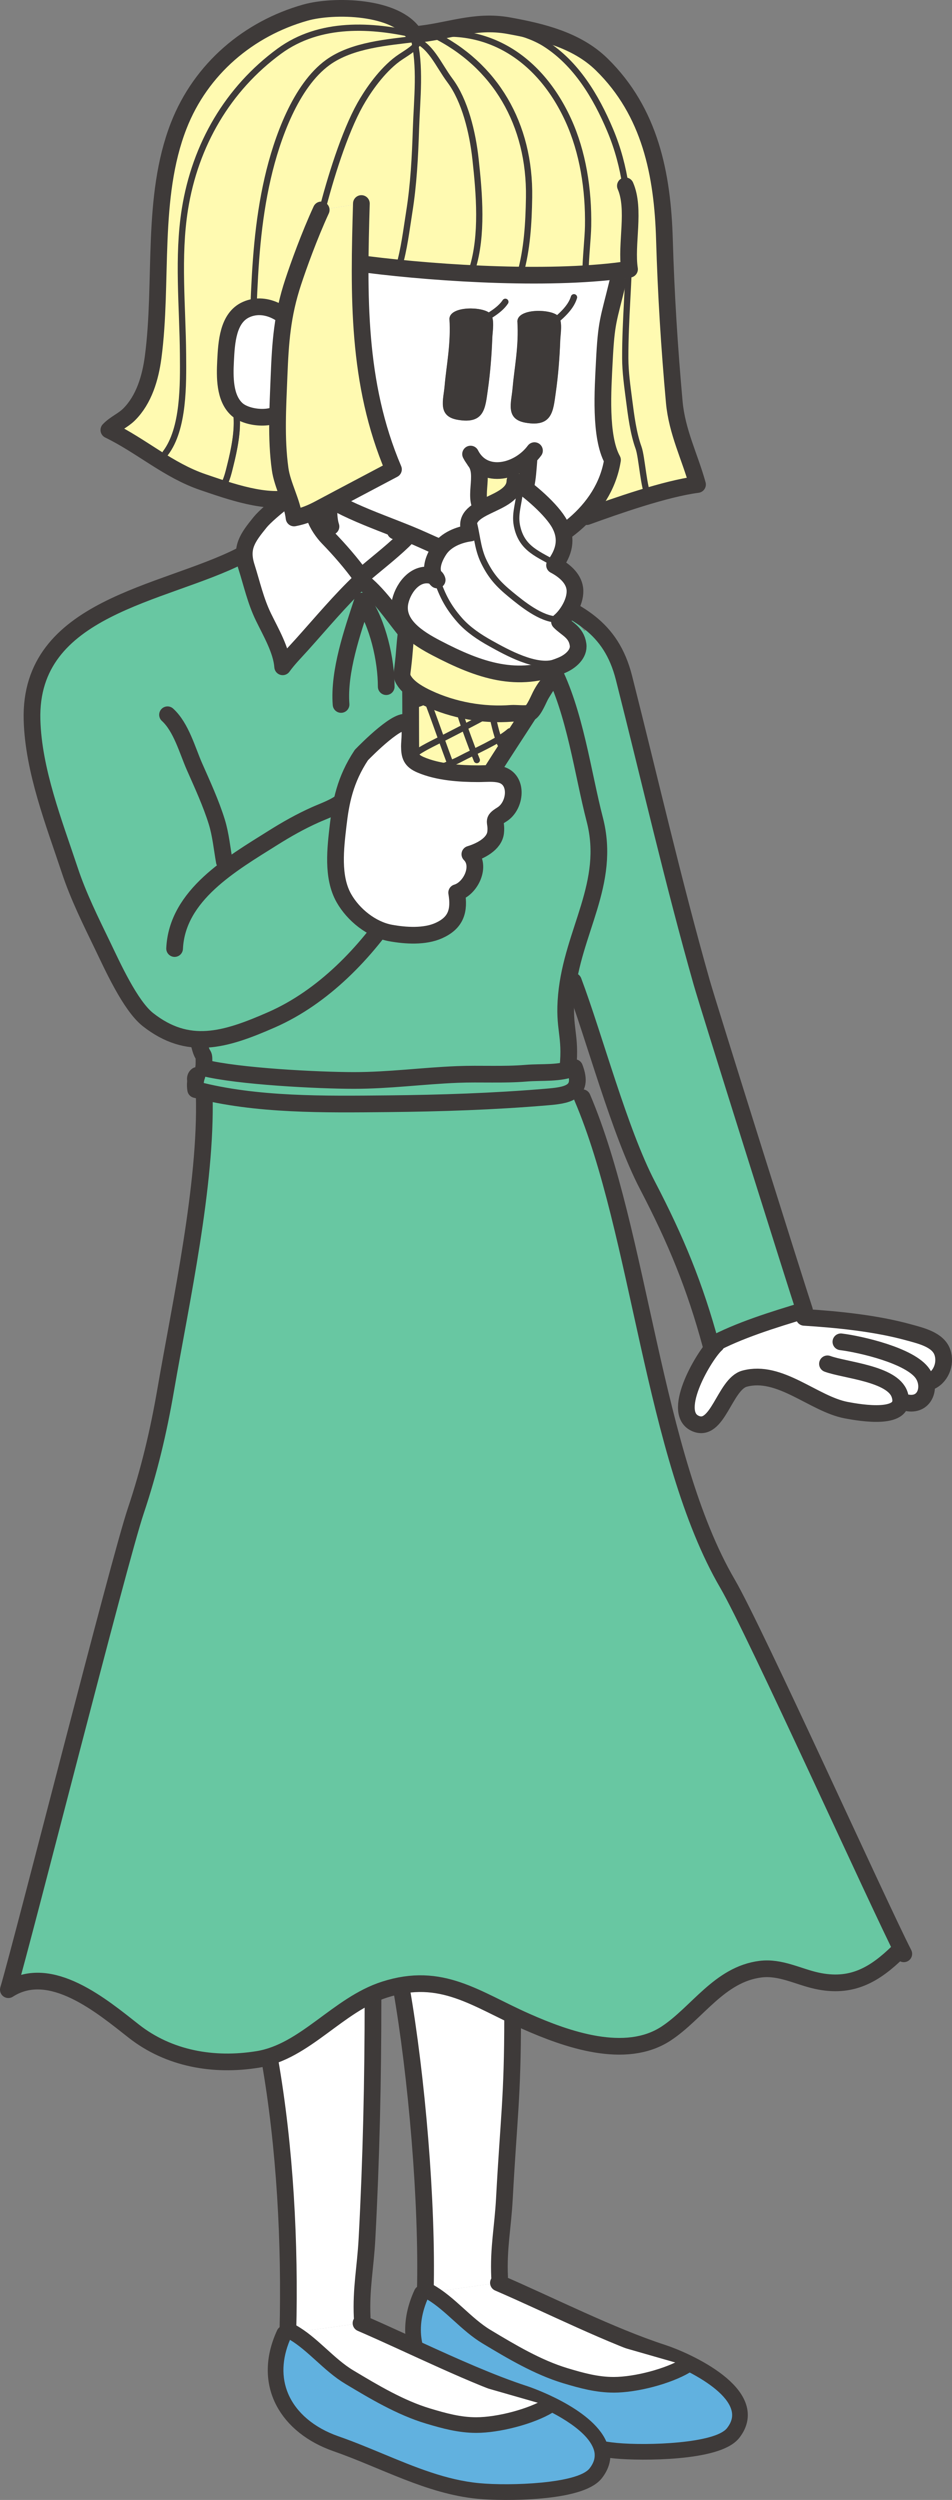 <?xml version="1.0" encoding="UTF-8"?><svg id="_レイヤー_2" xmlns="http://www.w3.org/2000/svg" viewBox="0 0 455.98 1197.01"><rect x="0" y="0" width="455.98" height="1197.01" fill="#808080" stroke="none"/><defs><style>.cls-1,.cls-2,.cls-3{stroke-width:8px;}.cls-1,.cls-2,.cls-3,.cls-4{stroke:#3e3a39;stroke-linecap:round;stroke-linejoin:round;}.cls-1,.cls-5{fill:#fffab1;}.cls-2,.cls-6{fill:#fff;}.cls-3,.cls-4{fill:none;}.cls-7{fill:#61b1df;}.cls-7,.cls-8,.cls-6,.cls-5,.cls-9{stroke-width:0px;}.cls-8{fill:#3e3a39;}.cls-9{fill:#68c7a2;}.cls-4{stroke-width:3px;}</style></defs><g id="il"><path class="cls-9" d="m332.74,471.47c-9.46-33.35-17.89-67.63-26.04-100.78-3.66-14.89-7.44-30.28-11.26-45.33-2.81-11.09-7.7-18.37-14.66-24.04-.26.3-.53.58-.81.87-2.44-3.2-5.51-5.91-9-7.89-5.47-3.09-12.1-5.72-17.92-8.21-4.25-1.82-8.7-4.2-13.22-5.24-8.57-1.96-10.96,10.03-14.1,16.33-3.06,6.15-6.3,14.27-11.04,19.27-3.09,3.26-6.72,3.25-10.45.35-6.6-5.13-10.14-20.36-19.66-18.23-8.63,1.94-19.91,10.59-25.92,17.07-7.43,8.02-13.31,18.89-18.9,28.37-6.73,11.41-9.99,25.07-12.16,37.97-2.95,17.58-5.55,38.88,1.79,55.64,5.21,11.89,14.73,19.11,24.54,26.98,6.57,5.27,12.07,12.51,19.51,16.63,21.91,12.14,53.99,12.79,75.97.73,5.2-2.85,10.97-5.95,14.65-10.63.43-.55.17-1.87.72-2.41,1.28-1.24,2.86-1.5,4.64-1.95,2.32-.59,4.73-1.07,7.18-1.48-.09.43-.19.85-.28,1.28.69.39,1.25,1,1.55,1.8,3.48,9.24,7.18,20.67,11.1,32.77,7.28,22.49,15.54,47.98,24.19,64.57,13.72,26.31,22.43,47.82,29.57,73.18,11.96-5.88,26.03-10.34,38.13-14.01-7.62-23.66-45.02-142.59-48.14-153.6Z"/><path class="cls-6" d="m430.14,939.38s-.03.03-.04.04c.01-.01.03-.03.04-.04Z"/><path class="cls-6" d="m189.02,290.16c4.14,5.95,7.66,12.34,11.57,18.65,1.6,2.59,4.23,7.19,7.75,7.54,5.05.5,11-9.84,13.56-13.38,3.71-5.11,7.19-10.69,9.71-16.55,5.17-12.02.52-20.45-8.15-29.38-2.98-3.07-6.43-6.36-10.85-7-2.12-.31-4.27.65-6.33.19-1.74-.39-3.37-1.99-4.95-2.77,1.53,5.14-2.17,10.56-5.73,13.97-4.14,3.96-8.49,7.56-12.7,11.04-1.8,1.48-3.63,3.01-5.45,4.56,4.59,3.92,8.28,8.39,11.58,13.14Z"/><path class="cls-9" d="m279.82,514.77c.02.15.06.31.08.46-.02-.15-.05-.31-.08-.46Z"/><path class="cls-6" d="m429.18,940.25s-.05.04-.08.07c.03-.02.05-.04.08-.07Z"/><path class="cls-6" d="m185.82,254.3c0-1.02,0-2.03.01-3.05.03-4.36.05-8.5-.42-12.59-.08-.03-.16-.06-.24-.1-8.67-3.38-17.54-6.85-25.64-11.19-.23.12-.46.24-.69.36.34-.02.69-.02,1.04.07,1.88.44,3.05,2.32,2.62,4.2-1.39,5.97-2.08,14.66-.64,18.99.59,1.76-.31,3.64-2,4.33,5.13,5.31,9.8,10.71,13.69,15.8,1.64-1.39,3.28-2.74,4.89-4.07,3.75-3.09,7.31-6.06,10.77-9.26-1.88-.06-3.39-1.59-3.39-3.49Z"/><path class="cls-9" d="m276.03,507.79c.18.04.37.09.54.17-.18-.07-.36-.12-.54-.17Z"/><path class="cls-9" d="m280.93,522.74c.12.08.23.17.34.27-.11-.1-.22-.19-.34-.27Z"/><path class="cls-9" d="m279.38,512.74c.07.28.16.56.22.83-.06-.27-.15-.55-.22-.83Z"/><path class="cls-6" d="m428.21,941.11s-.07.06-.11.1c.04-.03.07-.06.11-.1Z"/><path class="cls-9" d="m278.48,509.92c.25.65.47,1.28.66,1.89-.19-.61-.41-1.24-.66-1.89Z"/><path class="cls-9" d="m279.15,522.11c.09,0,.18.01.27.02-.09-.01-.18-.02-.27-.02Z"/><path class="cls-9" d="m165,416.28c-4.49-7.93-4.86-17.55-4.22-26.59-1.82.9-3.74,1.71-5.55,2.46-.99.41-1.95.81-2.8,1.19-6.28,2.81-12.61,6.26-19.91,10.85l-3.13,1.96c-19.32,12.06-41.22,25.74-42.25,48.18-.09,1.88-1.63,3.34-3.49,3.34-.05,0-.11,0-.16,0-1.93-.09-3.42-1.73-3.33-3.66.79-17.05,11.55-29.52,24.42-39.55-.26-.39-.46-.83-.55-1.33-.33-1.85-.62-3.75-.9-5.6-.66-4.38-1.35-8.9-2.61-12.96-2.35-7.6-5.8-15.39-9.14-22.92l-1.42-3.22c-.84-1.91-1.64-3.97-2.48-6.15-2.44-6.32-5.21-13.49-9.57-17.45-1.43-1.3-1.54-3.51-.24-4.94,1.3-1.43,3.51-1.54,4.94-.24,5.59,5.08,8.67,13.07,11.39,20.12.81,2.1,1.57,4.08,2.35,5.85l1.42,3.2c3.42,7.72,6.96,15.7,9.43,23.69,1.41,4.56,2.14,9.35,2.84,13.98.18,1.22.37,2.38.55,3.53,5.04-3.53,10.21-6.76,15.08-9.8l3.12-1.95c7.59-4.77,14.19-8.36,20.77-11.31.91-.41,1.92-.83,2.98-1.27,3.21-1.33,7.17-2.99,9.1-4.78.04-.38.09-.76.13-1.13l.08-.67c1.24-10.68,3.15-22.18,11.68-35.03.12-.18.25-.34.4-.5.92-.95,5.78-5.93,10.95-10.17,3.89-3.19,8.09-6.19,11.66-6.58,0-3.79-.02-7.62-.04-11.46-.74-.72-1.44-1.47-2.03-2.29-2.16-2.98-2.24-4.93-1.93-7.55-.41-.51-.81-1.03-1.2-1.51-1.41-1.76-2.83-3.61-4.33-5.56-3.25-4.24-6.79-8.85-10.49-12.69,8.24,11.84,11.99,30.59,11.99,43.01,0,1.93-1.57,3.5-3.5,3.5s-3.5-1.57-3.5-3.5c0-9.45-2.4-22.43-7.02-32.42-4.23,13.01-8.58,28.06-7.61,40.68.15,1.93-1.3,3.61-3.22,3.76-.09,0-.18.01-.27.01-1.81,0-3.35-1.4-3.49-3.23-1.21-15.76,4.83-34.01,9.68-48.67l.74-2.24c.42-1.26,1.51-2.18,2.82-2.37.92-.13,1.83.11,2.56.64-.82-.82-1.65-1.62-2.48-2.35-6.62,6.48-12.92,13.63-19.03,20.56-2.33,2.65-4.66,5.29-7,7.89-.78.86-1.56,1.72-2.35,2.57-2.39,2.58-4.64,5.02-6.57,7.71-.86,1.2-2.38,1.73-3.8,1.33-1.42-.4-2.43-1.65-2.54-3.12-.42-5.85-3.86-12.62-6.89-18.6-.69-1.35-1.35-2.67-1.97-3.95-2.88-5.93-4.63-12-6.33-17.87-.63-2.2-1.29-4.47-1.99-6.66-.21-.66-.38-1.3-.54-1.93-8.45,4.05-17.96,7.46-28,11.05-33.64,12.02-68.43,24.45-67.34,63.06.57,20.17,7.63,40.83,14.46,60.82,1.18,3.44,2.34,6.84,3.45,10.19,3.72,11.22,9.02,22.15,14.14,32.72l1.43,2.96c.43.9.9,1.88,1.4,2.93,4.58,9.61,12.25,25.69,19.33,31.24,16.72,13.11,31.29,10.3,55.72-.46,20.72-9.12,40.89-27.35,56.98-51.39-8.31-2.77-16.17-9.25-20.76-17.36Z"/><path class="cls-6" d="m432.42,938.99s-.02,0-.03,0c.01,0,.02,0,.03,0Z"/><path class="cls-9" d="m279.73,522.2c.1.02.19.05.28.08-.09-.03-.19-.06-.28-.08Z"/><path class="cls-9" d="m281.82,523.66c.12.18.22.36.31.56-.09-.2-.19-.39-.31-.56Z"/><path class="cls-6" d="m147.63,242.25c.79-1.86,2.63-4.01,6.83-4.63.21-1.79.47-3.48.74-4.95-.21.06-.43.11-.66.13-1.69.17-6.38,2.38-14.07,8.06-6.36,4.7-11.51,9.35-13.12,11.34-5.99,7.38-8.33,10.68-5.96,18.12.73,2.28,1.4,4.6,2.04,6.84,1.69,5.84,3.28,11.36,5.9,16.75.6,1.24,1.25,2.53,1.92,3.84,2.17,4.28,4.53,8.93,6.05,13.66.78-.87,1.57-1.72,2.35-2.57.77-.83,1.54-1.66,2.29-2.5,2.32-2.58,4.63-5.2,6.95-7.83,6.44-7.3,13.09-14.83,20.17-21.69-4-5.39-8.99-11.21-14.55-16.95-.41-.42-9.97-10.4-6.9-17.63Z"/><path class="cls-9" d="m279.98,518.13s0,.07,0,.1c0-.03,0-.07,0-.1Z"/><path class="cls-9" d="m280.01,516.54c0,.08.01.16.02.24,0-.08-.01-.16-.02-.24Z"/><path class="cls-9" d="m281.42,523.17c.1.1.19.21.28.33-.09-.12-.18-.23-.28-.33Z"/><path class="cls-9" d="m279.77,519.58s0,.02,0,.03c0,0,0-.02,0-.03Z"/><path class="cls-9" d="m280.29,522.38c.17.07.33.16.49.25-.16-.1-.32-.18-.49-.25Z"/><path class="cls-6" d="m124.07,989.54c.7-.11,1.4-.25,2.08-.4h0c-.69.15-1.38.29-2.08.4Z"/><path class="cls-6" d="m345.34,646.29c-1.44,1.25-5.08,6.09-8.34,12.47-3.46,6.77-5.16,12.73-4.68,16.36.28,2.09,1.21,2.8,1.99,3.18,2.65,1.29,4.46-.41,9.25-8.66,3.25-5.6,6.6-11.38,12.13-12.89,11.76-3.2,22.58,2.42,33.05,7.86,6.04,3.14,11.75,6.11,17.22,7.14,17.94,3.4,21.32.19,21.65-.19.43-.49.4-1.43-.07-2.79-1.88-5.44-14.38-8.17-22.65-9.97-3.9-.85-7.27-1.59-9.78-2.51-1.81-.67-2.74-2.68-2.07-4.5.67-1.81,2.68-2.74,4.5-2.07,2.05.76,5.35,1.48,8.85,2.24,10.97,2.39,24.62,5.37,27.78,14.53.21.62.38,1.21.49,1.78.27-.02.54-.03.82.02,1.91.28,3.29-.22,4.09-1.49,1.18-1.86.97-4.81-.5-7.03-4.67-7.05-26.59-12.56-36.74-13.82-1.92-.24-3.28-1.98-3.04-3.9.24-1.92,1.98-3.28,3.9-3.04.33.04,33.61,4.66,41.72,16.9.31.47.58.96.84,1.45.76-.64,1.41-1.47,1.89-2.46.97-2,1.12-4.28.43-6.26-1.38-3.94-7.68-5.65-12.74-7.03l-1.11-.3c-16.64-4.58-36.07-6.21-49.23-7.04-1.39-.09-2.53-.98-3.02-2.2-11.52,3.51-24.69,7.74-35.79,13.16-.2.39-.47.76-.82,1.07Z"/><path class="cls-9" d="m97.66,516.13c-.33.91-.53,1.85-.59,2.81,27.07,6.65,58.44,6.34,86.21,6.07l2.4-.02c29.26-.28,53.28-1.29,75.62-3.18,4.23-.36,10.02-.85,11.34-2.95.43-.68.51-1.77.25-3.19-4.59,1.22-9.38,1.32-14.04,1.41-2.29.05-4.46.09-6.55.27-6.54.55-13.11.52-19.47.48-4.48-.02-9.11-.05-13.63.14-6.93.28-13.73.82-20.31,1.34-9.47.75-19.25,1.53-29.4,1.53-15.92,0-53.84-1.78-71.57-5.89-.02,0-.04,0-.05,0,0,.39-.07.79-.22,1.18Z"/><path class="cls-9" d="m281.23,500.05c-.23-.72-.47-1.44-.7-2.16.23.72.47,1.44.7,2.16Z"/><path class="cls-6" d="m427.21,941.96s-.09.07-.13.11c.04-.04.09-.07.13-.11Z"/><path class="cls-6" d="m426.2,942.79s-.1.08-.14.12c.05-.04.1-.08.14-.12Z"/><path class="cls-6" d="m248.93,980.41c0,.17,0,.33,0,.5,0-.17,0-.33,0-.5Z"/><path class="cls-6" d="m248.98,976.4c0,.17,0,.34,0,.5,0-.17,0-.34,0-.5Z"/><path class="cls-6" d="m248.96,978.44c0,.16,0,.33,0,.49,0-.16,0-.32,0-.49Z"/><path class="cls-6" d="m249.02,972.22c0,.15,0,.3,0,.44,0-.15,0-.3,0-.44Z"/><path class="cls-6" d="m249,974.29c0,.18,0,.36,0,.53,0-.18,0-.35,0-.53Z"/><path class="cls-6" d="m395.51,952.67c-.33-.04-.66-.08-.99-.12.33.04.67.09.99.12Z"/><path class="cls-6" d="m397.15,952.82c-.31-.02-.62-.05-.92-.08.31.03.62.06.92.08Z"/><path class="cls-6" d="m393.83,952.46c-.38-.06-.76-.12-1.15-.19.38.07.77.13,1.15.19Z"/><path class="cls-6" d="m392.11,952.17c-.58-.11-1.17-.22-1.76-.35.59.13,1.18.25,1.76.35Z"/><path class="cls-6" d="m248.73,989.62c0,.12,0,.24-.01.36,0-.12,0-.24.01-.36Z"/><path class="cls-6" d="m248.68,991.35c0,.07,0,.13,0,.19,0-.07,0-.13,0-.19Z"/><path class="cls-6" d="m248.24,1002.23c0,.06,0,.13,0,.19,0-.06,0-.13,0-.19Z"/><path class="cls-6" d="m248.17,1003.64c0,.11-.01.21-.02.32,0-.11.01-.21.02-.32Z"/><path class="cls-6" d="m248.09,1005.04c0,.15-.02.31-.03.46,0-.15.02-.31.03-.46Z"/><path class="cls-6" d="m398.76,952.9c-.29,0-.58-.03-.88-.04.29.02.59.03.88.04Z"/><path class="cls-6" d="m248.78,987.86c0,.14,0,.27-.01.41,0-.14,0-.27.01-.41Z"/><path class="cls-6" d="m248.82,986.06c0,.16,0,.31-.01.47,0-.16,0-.31.01-.47Z"/><path class="cls-6" d="m248.9,982.32c0,.18,0,.36,0,.54,0-.18,0-.36,0-.54Z"/><path class="cls-6" d="m414.27,950.1c-.19.08-.37.16-.56.23.19-.07.37-.15.56-.23Z"/><path class="cls-6" d="m411.73,951.04c-.21.07-.42.14-.63.2.21-.07.42-.14.63-.2Z"/><path class="cls-6" d="m413.02,950.59c-.2.07-.4.15-.6.22.2-.07.4-.15.6-.22Z"/><path class="cls-6" d="m416.66,949.02c-.15.07-.3.15-.45.22.15-.07.3-.15.45-.22Z"/><path class="cls-6" d="m415.49,949.57c-.17.08-.34.16-.52.23.17-.08.34-.16.52-.23Z"/><path class="cls-6" d="m425.16,943.61s-.09.07-.13.1c.04-.03.09-.07.13-.1Z"/><path class="cls-6" d="m424.11,944.41s-.07.05-.1.07c.03-.02.07-.05.1-.07Z"/><path class="cls-6" d="m423.04,945.19s0,0-.01,0c0,0,0,0,.01,0Z"/><path class="cls-6" d="m417.75,948.46c-.11.06-.22.12-.33.17.11-.06.22-.12.33-.17Z"/><path class="cls-6" d="m403.38,952.77c-.26.02-.52.04-.79.06.26-.02.53-.04.79-.06Z"/><path class="cls-6" d="m400.33,952.92c-.28,0-.56,0-.84,0,.28,0,.57,0,.84,0Z"/><path class="cls-6" d="m410.42,951.45c-.22.06-.44.13-.66.19.22-.06.44-.12.66-.19Z"/><path class="cls-6" d="m404.85,952.62c-.25.03-.51.06-.76.09.25-.03.51-.06.76-.09Z"/><path class="cls-6" d="m401.87,952.88c-.27.01-.54.02-.82.03.27,0,.55-.01.82-.03Z"/><path class="cls-6" d="m406.29,952.4c-.24.04-.49.08-.73.12.25-.04.49-.07.73-.12Z"/><path class="cls-6" d="m407.7,952.14c-.23.05-.47.1-.71.14.24-.04.47-.09.71-.14Z"/><path class="cls-6" d="m409.07,951.82c-.23.06-.45.11-.68.16.23-.05.46-.11.68-.16Z"/><path class="cls-6" d="m289.6,1183.72c-.05.1-.11.19-.17.29.06-.1.11-.19.17-.29Z"/><path class="cls-6" d="m247.14,1020.16c-.01.21-.03.42-.04.63.01-.21.03-.42.04-.63Z"/><path class="cls-6" d="m247.35,1017.11c0,.1-.01.19-.02.29,0-.1.01-.19.02-.29Z"/><path class="cls-6" d="m247.56,1013.97c-.01.21-.03.43-.04.64.01-.21.03-.43.04-.64Z"/><path class="cls-6" d="m247.45,1015.53c-.01.16-.02.33-.03.5.01-.17.02-.33.03-.5Z"/><path class="cls-6" d="m247.84,1009.46c-.01.21-.03.42-.04.62.01-.21.03-.42.04-.62Z"/><path class="cls-6" d="m247.92,1008.03c0,.17-.02.33-.03.5,0-.17.02-.33.03-.5Z"/><path class="cls-6" d="m247.65,1012.49c-.01.19-.02.39-.04.58.01-.19.02-.39.04-.58Z"/><path class="cls-6" d="m247.75,1010.94c-.01.22-.03.44-.04.66.01-.22.03-.44.04-.66Z"/><path class="cls-6" d="m247.25,1018.61c-.01.17-.02.34-.03.51.01-.17.02-.34.03-.51Z"/><path class="cls-6" d="m288.91,1184.84c-.07.1-.13.2-.2.3.07-.1.13-.2.2-.3Z"/><path class="cls-6" d="m133.62,1115.3c.07-.09.15-.17.23-.26-.08.08-.16.17-.23.26Z"/><path class="cls-6" d="m133.17,1116.01c.09-.19.2-.36.31-.53-.12.17-.22.34-.31.53Z"/><path class="cls-6" d="m242.79,1090.06c0,.19-.01.36-.03.54.02-.18.04-.36.03-.54Z"/><path class="cls-6" d="m248.01,1006.57c0,.14-.02.28-.02.43,0-.14.02-.28.02-.43Z"/><path class="cls-6" d="m291.17,1180.1s-.02.07-.03.11c.01-.04.02-.07.03-.11Z"/><path class="cls-6" d="m290.75,1181.32s-.02.07-.04.1c.01-.03.03-.07.04-.1Z"/><path class="cls-6" d="m248.86,984.2c0,.17,0,.34-.01.51,0-.17,0-.34.01-.51Z"/><path class="cls-9" d="m87.25,641.42c-1.59,8.64-3.08,16.8-4.42,24.53-3.73,21.64-8.34,40.28-14.5,58.66-4.86,14.49-23.38,85.78-38.27,143.06-8.77,33.74-16.55,63.68-20.65,78.68,19.58-5.94,41.13,11.08,54.62,21.73l2.21,1.74c15,11.77,35.13,16.32,56.69,12.82,11.44-1.86,21.09-8.98,31.31-16.51,8.86-6.54,18.03-13.3,28.82-16.77,23.5-7.56,39.16.19,57.29,9.15,4.14,2.05,8.42,4.16,12.95,6.17,18.75,8.3,45.77,17.97,63.81,6.09,4.85-3.19,9.23-7.35,13.85-11.76,9.21-8.76,18.72-17.82,32.8-19.59,7.28-.92,13.75,1.19,20,3.23,2.78.91,5.41,1.76,8.07,2.35,15.19,3.34,24.9-2.34,35.54-12.64-5.66-11.56-16.12-34.07-27.97-59.57-20.55-44.22-46.13-99.25-53.98-112.67-20.35-34.83-31.24-84.31-41.77-132.16-8.27-37.57-16.08-73.06-27.99-100.97-.18-.43-.27-.87-.28-1.31-3.65,2.28-8.82,2.72-13.52,3.12-22.51,1.91-46.71,2.93-76.14,3.21l-2.4.02c-5.67.06-11.48.11-17.38.11-21.38,0-43.9-.75-64.62-5.04.5,34.72-7.23,76.94-14.1,114.33Z"/><path class="cls-9" d="m259.34,328.53c-.76,1.18-1.52,2.36-2.29,3.54-.33.52-.67,1.03-1,1.54-1.03,1.59-2.07,3.18-3.09,4.76-.09.13-.17.26-.26.4-2.84,4.37-5.73,8.81-8.59,13.29,4.52,1.24,7.65,4.84,8.38,9.67.92,6.06-2,12.68-6.94,15.74-.76.47-1.21.79-1.48.99,0,.03,0,.05.01.08.15,1.02.37,2.56.12,4.85-.65,6.2-6.15,9.91-10.66,11.94.85,2.4.95,5.13.22,7.96-1.15,4.52-4.22,8.58-7.9,10.74.71,6.85-.56,14.55-10.89,19.23-4.17,1.89-9.02,2.54-13.72,2.54-2.86,0-5.66-.24-8.24-.6-.09.22-.2.43-.33.64-12.02,18.38-32.39,42.94-61.12,55.59-11.12,4.9-21.72,9-32.25,9.66.4,1.34.67,1.77.82,2.02.87,1.4,1.07,2.39,1.04,5.4,17.76,3.72,53.13,5.34,68.29,5.34,9.86,0,19.08-.73,28.84-1.51,6.65-.53,13.52-1.07,20.58-1.36,4.68-.19,9.39-.17,13.95-.14,6.2.03,12.62.06,18.85-.46,2.31-.19,4.69-.24,6.99-.29,3.48-.07,6.84-.14,9.96-.66.57-6.66.08-10.74-.44-15.03-.58-4.81-1.19-9.77-.39-18.26,1.14-12.13,4.67-22.99,8.08-33.48,5.26-16.19,10.24-31.49,5.58-49.38-1.64-6.32-3.09-13.11-4.63-20.3-3.44-16.11-7.32-34.21-14.1-48.67-1.05,1.89-2.12,3.33-3.42,4.22Z"/><path class="cls-6" d="m126.15,989.15c6.43,37.85,9.29,81.09,8.27,125.41,0,0,0,0-.01,0,0,0,0,0,.01,0,1.02-44.32-1.84-87.56-8.27-125.41Z"/><path class="cls-6" d="m207.27,1094.47c1.33.75,2.63,1.57,3.9,2.46l24.1-3.38c-.09-.62-.02-1.26.24-1.87.1-.24.23-.45.38-.65-.05-.21-.08-.42-.09-.64-.41-9.02.35-16.36,1.14-24.13.44-4.32.9-8.79,1.16-13.7.65-12.17,1.29-21.49,1.85-29.71,1.2-17.52,2.06-30.25,2.09-55.72-1.61-.78-3.2-1.57-4.76-2.34-14.24-7.04-26.05-12.88-41.21-11.15,7.31,42.9,11.94,101.04,11.21,140.85Z"/><path class="cls-6" d="m141.44,1113.76c1.34.75,2.63,1.57,3.9,2.46l24.1-3.38c-.09-.62-.02-1.26.24-1.87.1-.24.23-.45.38-.66-.05-.21-.08-.42-.09-.64-.41-9.02.35-16.36,1.14-24.13.44-4.32.9-8.79,1.16-13.7,1.89-35.32,2.83-71.79,2.88-111.37-5.82,3.23-11.34,7.29-16.74,11.27-8,5.9-16.2,11.94-25.5,15.4,6.56,38.2,9.5,81.87,8.53,126.61Z"/><polygon class="cls-6" points="431.07 938.51 431.07 938.51 431.07 938.51 431.07 938.51"/><path class="cls-6" d="m249.02,970.44s0-.02,0-.04h0s0,.02,0,.04Z"/><path class="cls-6" d="m304.85,1125.87c-14.19-5.38-29.12-12.21-43.65-18.87-8.33-3.82-16.2-7.42-23.86-10.73-1.16-.5-1.9-1.56-2.07-2.73l-24.1,3.38c1.49,1.04,2.94,2.17,4.35,3.34l89.33,25.61Z"/><path class="cls-6" d="m221.9,1105.85c4.09,3.7,8.32,7.53,12.83,10.24,11.31,6.78,24.12,14.47,37.07,18.35,7.64,2.29,14.57,4.19,22.08,4.19h.05c8.5-.01,20.13-2.72,28.44-6.4-2.29-.96-4.38-1.74-6.11-2.31-3.74-1.22-7.55-2.58-11.42-4.05l-89.33-25.61c2.19,1.8,4.3,3.71,6.38,5.59Z"/><path class="cls-6" d="m322.38,1132.22c.61-.27,1.2-.54,1.77-.82l-19.3-5.53c3.87,1.47,7.69,2.83,11.42,4.05,1.73.56,3.82,1.34,6.11,2.31Z"/><path class="cls-6" d="m199.55,1133.85c-.81-1.37-1.53-2.78-2.15-4.24-.4-.94-.74-1.9-1.06-2.87-.33-.15-.65-.3-.98-.45-8.33-3.82-16.2-7.42-23.86-10.73-1.16-.5-1.9-1.56-2.07-2.73l-24.1,3.38c1.49,1.04,2.94,2.17,4.35,3.34l49.86,14.3Z"/><path class="cls-6" d="m210.98,1137.12l28.04,8.04c-10.7-4.06-21.81-8.93-32.86-13.95,1.34,2.1,2.95,4.08,4.82,5.9Z"/><path class="cls-6" d="m200.88,1128.81c-1.51-.69-3.02-1.38-4.53-2.07.32.97.66,1.92,1.06,2.87.62,1.46,1.34,2.87,2.15,4.24l5.19,1.49c-1.54-2.04-2.84-4.22-3.87-6.52Z"/><path class="cls-6" d="m206.16,1131.22c-1.76-.8-3.52-1.6-5.28-2.4,1.03,2.3,2.33,4.48,3.87,6.52l6.23,1.79c-1.87-1.83-3.48-3.8-4.82-5.9Z"/><path class="cls-6" d="m168.91,1135.37c11.3,6.78,24.12,14.47,37.07,18.35,7.64,2.29,14.57,4.19,22.08,4.19h.05c2.15,0,4.5-.19,6.94-.5-3.12-1.23-6.26-2.43-9.4-3.53-11.77-4.11-20.87-11.13-26.1-20.04l-49.86-14.3c2.19,1.8,4.3,3.71,6.38,5.59,4.09,3.7,8.32,7.53,12.84,10.24Z"/><path class="cls-6" d="m227.97,1147.28c6.55,2.28,13.02,4.94,19.33,7.55,3.3-.95,6.46-2.08,9.26-3.32-2.29-.96-4.38-1.74-6.11-2.31-3.74-1.22-7.56-2.58-11.42-4.05l-28.04-8.04c4.38,4.29,10.14,7.77,16.99,10.16Z"/><path class="cls-6" d="m225.66,1153.89c3.14,1.09,6.28,2.29,9.4,3.53,2.13-.28,4.34-.66,6.55-1.14-4.89-2-9.81-3.95-14.79-5.69-9.31-3.25-16.99-8.51-22.06-15.25l-5.19-1.49c5.24,8.91,14.34,15.93,26.1,20.04Z"/><path class="cls-6" d="m227.97,1147.28c-6.84-2.39-12.6-5.87-16.99-10.16l-6.23-1.79c5.07,6.74,12.75,12,22.06,15.25,4.98,1.74,9.9,3.68,14.79,5.69,1.91-.41,3.82-.9,5.69-1.44-6.31-2.62-12.78-5.27-19.33-7.55Z"/><path class="cls-6" d="m256.55,1151.52c.61-.27,1.2-.54,1.77-.82l-19.3-5.53c3.87,1.47,7.69,2.83,11.42,4.05,1.73.56,3.82,1.35,6.11,2.31Z"/><path class="cls-2" d="m192.19,951.75c7.4,42.24,12.6,103.12,11.52,145.57"/><path class="cls-2" d="m245.53,965.94c0,38.58-1.88,48.4-3.94,86.8-.73,13.7-2.92,23.68-2.3,37.48"/><path class="cls-2" d="m202.17,1098.18c-11.23,24.39,1.81,44.43,24.64,52.4,22.93,8,44.54,20.38,68.26,22.62,12.02,1.13,48.42,1.21,55.92-8.43,14.03-18.04-22.12-34.44-33.63-38.18-24.94-8.12-53.67-22.75-78.63-33.53"/><path class="cls-2" d="m205.17,1097.29c9.93,5.4,17.76,15.79,27.77,21.79,11.79,7.07,24.53,14.71,37.86,18.71,7.7,2.31,15.09,4.35,23.14,4.34,10.77-.01,26.44-4.15,35-9.35"/><path class="cls-3" d="m254.88,283.6c21.47,9.04,37.73,16.3,43.97,40.9,12.29,48.47,23.56,97.72,37.27,146.02,3.19,11.25,45.63,146.18,49.21,156.87-14.74,4.46-31.54,9.6-44.79,16.79-7.65-28.29-16.75-50.38-30.45-76.65-13.41-25.71-25.45-71.15-35.46-97.73"/><path class="cls-3" d="m159.08,231.22c-1.27,5.47-2.43,15.26-.55,20.89"/><path class="cls-3" d="m188.77,237.26c.76,5.63.55,11.34.55,17.04"/><path class="cls-3" d="m157.04,240.94c-12.34-.04-4.11,12.27,0,16.51,5.64,5.81,11.27,12.29,15.93,18.78,6.8-5.92,13.72-11.13,20.2-17.34,4.61-4.41,9.43-13.83-1.99-11.69"/><path class="cls-3" d="m154.2,229.33c-6.75.68-25.53,15.7-29.56,20.68-6.14,7.57-9.51,12.15-6.58,21.38,2.55,8.01,4.31,16.2,8.13,24.06,3.52,7.25,8.63,15.9,9.2,23.83,2.72-3.79,6.05-7.11,9.16-10.58,9.26-10.29,18.35-21.24,28.42-30.76,7.85,5.76,14.83,16.14,21.06,23.9,5.05,6.28,10.62,13.65,14.24,20.86,7.34-15.66,27.59-31.68,22.05-51.02-4.04-14.11-17.26-21.48-29.2-28.47"/><path class="cls-3" d="m115.05,266.21c-36.67,18.62-101.23,24.31-99.71,78.52.68,24.26,10.53,49.24,18.09,72.01,4.14,12.48,10.04,24.3,15.74,36.1,4.58,9.48,13.2,28.71,21.73,35.4,19.19,15.04,36.68,9.94,59.29-.01,24.78-10.91,45.16-32.23,59.6-54.3"/><path class="cls-3" d="m83.63,454.18c1.18-25.6,27.22-40.5,47.02-52.94,6.67-4.19,13.21-7.89,20.34-11.08,4.06-1.82,10.18-3.9,13.2-6.83"/><path class="cls-3" d="m80.24,342.24c6.54,5.94,9.51,17.1,12.89,24.78,3.82,8.66,7.96,17.63,10.71,26.52,1.88,6.08,2.5,12.77,3.61,18.98"/><path class="cls-3" d="m264.3,319.51c11.14,21.39,14.84,50.82,20.57,72.87,7.99,30.71-10.7,53.57-13.56,84.07-1.53,16.28,2.34,18.96.69,34.8"/><path class="cls-3" d="m97.55,511.26c16.45,4.14,54.88,6.08,71.95,6.08s32.54-2.18,49.56-2.87c11-.45,21.97.31,32.95-.61,7.6-.64,16.1.37,23.2-2.68,4.76,12.37-4.11,13.31-13.62,14.11-25.1,2.12-50.61,2.95-75.88,3.2-29.94.29-63.15.83-91.99-6.78-.38-2.3-.15-4.62.65-6.78-.66.49-.91,1.24-.75,2.24"/><path class="cls-3" d="m97.82,524.38c1.18,42.78-11.22,99.14-18.43,140.96-3.47,20.15-7.87,38.75-14.37,58.14-8.24,24.58-53.79,204.72-61.02,229.21,20.18-13.04,45.05,8.06,60.09,19.86,16.75,13.15,38.14,16.98,59.42,13.52,22.65-3.68,38.28-26.21,60.65-33.4,27.38-8.81,43.67,4.53,67.75,15.19,19.45,8.61,47.63,18.66,67.15,5.82,14.95-9.84,25.51-28.32,45.17-30.81,9.54-1.2,17.99,3.56,26.88,5.52,16.8,3.7,27.77-2.87,39.01-13.81"/><path class="cls-3" d="m278.91,525.59c27.57,64.58,33.92,171.74,69.56,232.74,13.06,22.35,72.69,154.36,84.42,177.19"/><path class="cls-3" d="m343.04,643.65c-5.22,4.56-21.89,32.11-10.27,37.79,10.94,5.35,14.24-18.7,23.84-21.31,16.91-4.6,33.09,12.11,48.7,15.07,6.53,1.24,30.01,5.37,25.55-7.56-3.45-10.01-26.11-11.51-34.53-14.62"/><path class="cls-3" d="m402.76,642.48c9.17,1.13,33.43,6.6,39.23,15.36,4.02,6.08,1.33,15.14-7.02,13.92"/><path class="cls-3" d="m444.92,661.8c5.56-1.91,8.41-8.71,6.45-14.32-2.11-6.05-10.26-7.91-16.23-9.55-15.7-4.32-33.88-6.15-49.94-7.16"/><path class="cls-3" d="m97.64,511.48c.28-9.86-.23-2.73-2.41-12.36"/><path class="cls-3" d="m163.36,337.31c-1.21-15.86,5.41-34.86,10.25-49.55,7.42,10.65,11.38,28.24,11.38,41.02"/><path class="cls-2" d="m129.18,986.06c7.4,42.24,9.79,88.12,8.7,130.56"/><path class="cls-2" d="m178.66,957.04c0,38.58-.83,76.59-2.89,114.99-.73,13.7-2.92,23.68-2.3,37.48"/><path class="cls-2" d="m136.35,1117.48c-11.23,24.39,1.81,44.43,24.64,52.4,22.93,8,44.54,20.38,68.26,22.62,12.02,1.13,48.42,1.21,55.92-8.43,14.03-18.04-22.12-34.44-33.63-38.18-24.94-8.12-53.67-22.75-78.63-33.53"/><path class="cls-2" d="m139.34,1116.58c9.93,5.4,17.76,15.79,27.77,21.79,11.79,7.07,24.53,14.71,37.86,18.71,7.7,2.31,15.09,4.35,23.14,4.34,10.77-.01,26.44-4.15,35-9.35"/><path class="cls-7" d="m293.89,1145.62c-8.45,0-16.22-2.12-24.1-4.48-13.79-4.14-27-12.06-38.66-19.06-5.1-3.06-9.59-7.12-13.93-11.05-4.19-3.79-8.17-7.37-12.48-9.96-3.03,7.19-3.87,14.21-2.49,20.66,17.08,7.81,34.54,15.66,50.38,20.82.32.1,30.8,10.2,37.81,26.53,1.65.26,3.3.47,4.97.63,14.96,1.41,47.16.18,52.83-7.09,2.33-3,2.98-5.82,2.04-8.89-2.05-6.7-11.06-13.1-19.89-17.73-9.15,5.4-25.02,9.62-36.43,9.63h-.06Z"/><path class="cls-7" d="m284.84,1175.18c-.04-.71-.17-1.43-.4-2.16-.17-.54-.39-1.09-.65-1.63-.69-1.45-1.67-2.88-2.89-4.28-3.91-4.47-10.18-8.59-16.36-11.83-2.16,1.28-4.68,2.49-7.45,3.59-1.57.63-3.22,1.22-4.91,1.77-1.75.57-3.55,1.09-5.37,1.56-6.43,1.67-13.1,2.7-18.7,2.7h-.06c-8.45,0-16.22-2.12-24.09-4.48-13.79-4.14-27-12.06-38.66-19.06-5.1-3.06-9.59-7.12-13.93-11.05-4.19-3.79-8.17-7.37-12.48-9.96-3.86,9.15-4.17,18.04-.87,25.79,3.86,9.08,12.42,16.33,24.11,20.41,7.18,2.5,14.29,5.46,21.16,8.31,15.64,6.49,30.41,12.63,46.28,14.12,14.96,1.41,47.16.18,52.83-7.09,1.77-2.28,2.57-4.46,2.43-6.73Z"/><path class="cls-5" d="m108.87,222.4c1.73-6.94,3.61-15.78,2.95-23.26-.25-.2-.52-.39-.74-.59-7.49-6.87-6.86-19.25-6.53-25.91.46-9.09,1.16-22.84,12.01-27.63,5.79-2.56,11.91-1.83,17.24.81.86-3.82,1.93-7.74,3.29-11.87,3.04-9.22,8.21-23.24,13.57-34.9.81-1.76,2.88-2.52,4.64-1.72,1.1.51,1.81,1.52,1.99,2.63l12.27-1.95c0-.22.01-.44.02-.66.06-1.93,1.67-3.44,3.6-3.4,1.93.06,3.45,1.67,3.4,3.6-.24,8.48-.49,17.03-.57,25.6.08,0,.16,0,.24,0,34.3,4.31,86.01,7.51,121.44,2.76-.27-4.28,0-8.89.27-13.38.47-7.99.96-16.26-1.62-22.16-.77-1.77.03-3.83,1.8-4.61,1.77-.77,3.83.03,4.61,1.8,3.25,7.44,2.71,16.56,2.19,25.38-.33,5.64-.65,10.96.04,15.42.14.92-.09,1.85-.64,2.6s-1.37,1.25-2.29,1.39c-1.14.17-2.29.34-3.47.49.66.82.96,1.92.69,3.02-.85,3.48-1.57,6.32-2.19,8.75-2.67,10.5-3.38,13.32-4.16,28.8l-.12,2.41c-.65,12.37-1.73,33.08,3.62,42.69.38.68.52,1.48.4,2.25-1.17,7.41-4.03,14.14-8.03,20.11,13.67-4.79,28.79-9.62,40.79-11.74-.98-3.12-2.08-6.21-3.15-9.24-2.99-8.45-6.09-17.19-6.98-27.05-2.4-26.52-3.99-52.76-4.72-78.01-1.41-48.46-16.24-69.01-29.01-81.5-11.43-11.19-28.04-14.95-42.71-17.61-10.03-1.81-18.73-.08-27.94,1.76-5.19,1.04-10.55,2.11-16.32,2.57-1.31.1-2.56-.53-3.25-1.64-3.22-5.18-10.97-8.83-21.8-10.28-10.34-1.38-20.76-.37-26.5,1.25-27.18,7.68-48.46,26.67-58.37,52.09-8.39,21.51-9.01,46.05-9.61,69.79-.34,13.33-.69,27.12-2.42,40.18-1.72,13.01-5.95,22.94-12.56,29.49-1.67,1.65-3.45,2.83-5.18,3.96-.18.12-.36.24-.54.36,4.8,2.64,9.36,5.57,13.8,8.42,8.57,5.5,16.67,10.69,26.11,13.88l2.11.72c1.84.62,3.83,1.3,5.92,1.98.96-1.97,1.72-5.08,2.18-6.95l.23-.92Z"/><path class="cls-6" d="m206.4,256.44c2.28,1.02,4.6,2.05,6.97,3.01,3.35-3.21,7.57-4.89,10.9-5.77-.4-3.32.81-5.91,2.75-7.99.07-.07.13-.15.2-.22.03-.03.07-.06.1-.09.12-.12.25-.23.37-.35-2.42-3.73-2.07-8.53-1.76-12.54.29-3.82.56-7.43-1.17-9.51-.21-.25-.36-.53-.49-.82-.74-.96-1.41-2-1.99-3.15-.87-1.72-.19-3.83,1.54-4.7,1.72-.88,3.83-.19,4.7,1.54,1.83,3.62,4.71,5.61,8.54,5.93,5.63.47,12.26-2.85,16.12-8.08,1.15-1.55,3.34-1.88,4.9-.74,1.55,1.15,1.88,3.34.74,4.9-.63.85-1.31,1.66-2.03,2.43.03.24.04.48.02.74-.06.71-.12,1.43-.17,2.14-.21,2.64-.43,5.35-.88,8.06,5.88,4.36,13.27,10.98,17.31,16.93,8.31-7.19,14.64-16.41,16.68-27.34-5.67-11.59-4.61-31.8-3.9-45.32l.12-2.4c.81-16.18,1.64-19.42,4.37-30.17.61-2.42,1.33-5.23,2.17-8.68.06-.23.14-.45.23-.66-11.34,1.2-23.97,1.71-37,1.71-27.8,0-57.35-2.3-79.73-5.09.04,31.18,2.73,62.67,15.7,93.19.71,1.67.02,3.61-1.58,4.46-4.51,2.39-9.05,4.79-13.61,7.2-3.14,1.66-6.28,3.32-9.42,4.98,6.61,3.2,13.69,5.97,20.64,8.68,6.72,2.62,13.37,4.98,19.28,9.04,5.72,3.93,12.8,7.86,19.67,9.23,10.94,2.18,22.56-.55,32.61-4.66,3.94-1.61,7.97-2.47,11.36-5.14,7.14-5.64,9.25-16.36,9.83-24.88.35-5.08.96-12.49-1.74-17.18-3.77-6.56-14.1-8.55-20.81-9.6-6.07-.95-11.3-.28-17.36.32-6.96.69-13.99.53-20.93,1.34-11.69,1.37-21.14,6.95-30.02,14.49.67,3.04,1.89,5.86,3.65,8.48m50.03-84.78c-1.81,2.73-4.64,4.88-7.46,6.69.81,2.9.06,7.39-.02,9.51-.31,8.41-.97,16.93-2.16,25.23-1.22,8.44-1.53,16.52-14.53,14.2-9.69-1.73-6.71-9.58-6.14-16.3.83-9.81,3.08-20.1,2.29-32.12.36-5.8,14.34-5.91,18.85-2.99,2.59-1.65,5.15-3.58,6.68-5.89.46-.69,1.39-.88,2.08-.42.69.46.88,1.39.42,2.08Zm30.19-3.44c.24-.79,1.07-1.24,1.87-1.01.79.24,1.24,1.07,1.01,1.87-1.3,4.33-4.65,7.81-7.91,10.71.7,2.92-.01,7.21-.09,9.28-.31,8.45-.97,17-2.17,25.34-1.22,8.48-1.53,16.59-14.54,14.27-9.69-1.73-6.71-9.62-6.14-16.37.84-9.86,3.09-20.19,2.31-32.26.36-5.92,14.77-5.95,19.04-2.87,2.88-2.6,5.59-5.51,6.63-8.97Z"/><path class="cls-6" d="m130.15,180.01c.39-9.8.86-18.35,2.28-27.07-4.43-2.7-9.38-3.16-13.04-1.54-6.91,3.05-7.46,13.76-7.85,21.58-.28,5.51-.8,15.75,4.26,20.39,1.97,1.81,7.1,3.38,11.93,2.78.65-.08,1.26-.2,1.82-.35.11-3.83.26-7.64.42-11.41l.18-4.39Z"/><path class="cls-5" d="m129.43,202.96c-.28.05-.55.1-.83.14-1.01.13-2.04.19-3.08.19-3.76,0-7.53-.83-10.58-2.26.22,7.39-1.53,15.57-3.16,22.09l-.22.9c-.65,2.66-1.32,5.2-2.21,7.16,7.88,2.45,16.78,4.67,24.25,4.39-1.23-3.43-2.39-6.94-2.88-10.46-1.02-7.33-1.31-14.75-1.28-22.15Z"/><path class="cls-5" d="m233.44,239.94c.78,5.36,3.01,9.4,9.18,5.01,6.87-4.89,4.16-12.41,6.85-18.96-3.75,1.28-7.23,2.82-11.35,2.82-.55,0-1.1-.02-1.64-.07-1.16-.1-2.28-.3-3.35-.59.02,2.36-.3,7.5.32,11.79Z"/><path class="cls-6" d="m136.66,213.37c.19,3.62.49,7.22.98,10.77.45,3.23,1.66,6.65,2.97,10.26,1.66-.24,3.3.73,3.83,2.38.52,1.61-.19,3.32-1.6,4.12.29.94.56,1.88.78,2.83,2.83-.85,5.3-2.01,7.93-3.41.3-.16.6-.32.9-.48-1.42-.93-2.8-1.9-4.13-2.91-4.9-3.72-9.49-14.2-11.67-23.55Z"/><path class="cls-6" d="m157.03,101.97c-5.25,11.4-10.3,25.12-13.29,34.16-1.61,4.88-2.79,9.46-3.68,13.96,2.47,2.24,4.54,4.89,6.03,7.72.9,1.71.23,3.83-1.48,4.72-1.71.9-3.83.23-4.72-1.48-.38-.73-.8-1.41-1.24-2.06-.84,6.77-1.19,13.63-1.5,21.29l-.18,4.4c-.1,2.37-.19,4.75-.28,7.14.57.04,1.13.21,1.64.55.38.25.69.57.94.92,1.13-.41,2.44-.25,3.43.57,1.49,1.23,1.71,3.43.48,4.93-.14.17-1.33,1.81-.64,7.69,1.17,10.01,6.58,22.25,10.03,24.87,2.21,1.68,4.58,3.23,7.06,4.68,4.53-2.4,9.07-4.8,13.61-7.2,3.61-1.9,7.21-3.81,10.78-5.7-16.74-41.47-15.62-83.97-14.43-125.13l-12.27,1.95c.11.66.02,1.36-.28,2.01Z"/><path class="cls-6" d="m139.88,161.06c.9,1.71,3.01,2.38,4.72,1.48,1.71-.9,2.38-3.01,1.48-4.72-1.48-2.84-3.56-5.49-6.03-7.72-.59,2.99-1.05,5.94-1.41,8.9.44.65.85,1.33,1.24,2.06Z"/><path class="cls-6" d="m138.32,192.38c-.51-.33-1.07-.5-1.64-.55-.05,1.51-.1,3.03-.14,4.55.34-.76.74-1.45,1.22-2.04.41-.5.93-.84,1.5-1.05-.25-.35-.56-.67-.94-.92Z"/><path class="cls-6" d="m152.56,231.35c-3.45-2.62-8.86-14.85-10.03-24.87-.69-5.88.5-7.52.64-7.69,1.23-1.49,1.01-3.7-.48-4.93-1-.82-2.3-.98-3.43-.57.8,1.14.88,2.69.07,3.93-.74,1.14-1.72,2.13-2.87,2.96-.07,4.41-.02,8.81.2,13.18,2.18,9.35,6.76,19.83,11.67,23.55,1.34,1.01,2.72,1.98,4.13,2.91,2.38-1.27,4.77-2.54,7.16-3.81-2.48-1.46-4.85-3.01-7.06-4.68Z"/><path class="cls-6" d="m136.54,196.38c-.03,1.27-.06,2.54-.08,3.81,1.15-.84,2.13-1.83,2.87-2.96.81-1.23.73-2.79-.07-3.93-.56.21-1.09.55-1.5,1.05-.48.59-.88,1.27-1.22,2.04Z"/><path class="cls-3" d="m142.98,159.44c-4.5-8.61-15.32-15.52-25.01-11.24-8.85,3.91-9.48,15.76-9.93,24.61-.38,7.51-.57,17.68,5.4,23.15,5.01,4.59,18.72,5.82,22.97-.65"/><path class="cls-8" d="m247.79,153.75c.38-6.22,16.29-5.94,19.62-2.37,2.18,2.34,1.01,8.72.92,11.39-.31,8.45-.97,17-2.17,25.34-1.22,8.48-1.53,16.59-14.54,14.27-9.69-1.73-6.71-9.62-6.14-16.37.84-9.86,3.09-20.19,2.31-32.26Z"/><path class="cls-8" d="m215.25,152.56c.38-6.19,16.29-5.9,19.62-2.35,2.18,2.33,1.02,8.68.92,11.34-.31,8.41-.97,16.93-2.16,25.23-1.21,8.44-1.53,16.52-14.53,14.2-9.69-1.73-6.71-9.58-6.14-16.3.83-9.81,3.08-20.1,2.29-32.12Z"/><path class="cls-4" d="m264.02,155.29c4-3.44,9.24-7.5,10.88-12.95"/><path class="cls-4" d="m230.48,153.5c3.79-2.23,8.92-5.02,11.55-8.98"/><path class="cls-3" d="m225.39,217.42c6.42,12.66,23.04,8.59,30.61-1.65"/><path class="cls-3" d="m175.82,126.63c35.89,4.51,90.15,7.71,125.7,2.28-1.84-11.96,2.91-28.75-1.98-39.93"/><path class="cls-3" d="m295.88,135.05c-4.52,18.59-5.46,18.75-6.44,38.21-.65,13.02-2.27,35.84,3.93,46.98-4.02,25.36-28.49,41.47-49.63,46.85-14.06,3.58-28.34-2.72-41.28-8.58-16.57-7.5-37.37-13.24-52.02-24.37-6.9-5.24-15.21-31.2-9.98-37.57"/><path class="cls-3" d="m281.03,247.37c14.07-5.1,37.55-13.37,53.06-15.38-3.62-13.13-9.83-25.11-11.13-39.45-2.34-25.87-3.95-51.76-4.71-77.8-.91-31.27-6.8-61.14-30.06-83.9-12.01-11.76-28.96-15.73-44.53-18.55-16.52-2.99-29.42,3.02-45.17,4.29-8.64-13.88-38.79-14.34-52.22-10.54-27.04,7.64-50,26.79-60.68,54.19-13.39,34.34-7.46,74.72-12.24,110.78-1.31,9.87-4.37,20.35-11.55,27.47-2.95,2.93-6.72,4.33-9.66,7.42,15.72,7.64,28.51,19.36,45.19,25,12.1,4.09,31.13,11.06,43.8,6.98"/><path class="cls-4" d="m280.46,129.95c-.03-5.59,1.12-15.99,1.22-21.69.31-17.48-2.52-35.51-9.51-50.78-15.04-32.82-43.68-47.65-74.75-38.95,8.81,2.66,12.35,12.33,18.11,20.04,7.18,9.6,10.84,24.87,12.24,37.68,1.8,16.47,3.5,36.37-1.55,52.49"/><path class="cls-4" d="m207.28,16.37c30,14.6,46.7,43.21,46.13,78.22-.2,12.42-.93,24.81-4.27,36.67"/><path class="cls-4" d="m198.04,17.65c3.6,14.02,1.67,29.58,1.2,43.98-.43,13.33-1.11,26.68-3.22,39.87-1.37,8.58-2.46,18.05-4.96,26.32"/><path class="cls-4" d="m199.76,21.2c-3.14,3.56-6.85,4.97-10.68,8.1-7.57,6.19-13.54,15.32-16.6,20.78-7.47,13.32-14.39,35.56-18.43,51.64-5.07,20.17-.11,28.24-2.62,48.97"/><path class="cls-4" d="m200.12,16.98c-22.02-5.26-46.96-6.67-66.35,7.53-24.57,18-40.29,44.76-45.22,75.76-3.62,22.73-1.06,46.61-.89,69.44.1,14.12.52,35.56-8.43,47.29"/><path class="cls-4" d="m199.17,18.6c-13.13,1.67-30.5,2.84-42.18,11.32-15.25,11.08-24.33,36.06-28.77,55.42-4.82,21.04-6,41.19-6.84,62.55-.59.46-1.24.54-1.96.23"/><path class="cls-4" d="m113.24,198.28c.86,7.74-1.04,16.96-2.92,24.48-.69,2.76-1.81,7.98-3.64,9.89"/><path class="cls-4" d="m222.62,13.36c11.93-1.48,28.42,1.11,38.62,7.64,14.64,9.36,24.19,25.08,31.03,41.36,14.88,35.38,7.11,71.78,7.21,109.15.02,6.67.97,13.29,1.82,19.91.96,7.43,2.02,15.98,4.54,22.93,1.64,4.52,2.44,19.79,4.93,23.5"/><path class="cls-1" d="m173.09,97.45c-1.25,43.52-2.25,85.85,15.37,127.29-11.66,6.19-23.58,12.44-35.26,18.68-4.17,2.23-7.77,3.72-12.35,4.6-.87-7.62-5.61-15.75-6.67-23.38-2.04-14.65-1.11-29.78-.53-44.48.65-16.45,1.54-29.27,6.77-45.11,2.59-7.86,7.71-22.1,13.43-34.53"/><path class="cls-3" d="m227.44,220.73c5.48,6.62-1.93,18.86,4.71,24.05,9.03,7.06,17.88-3.61,19.77-12.2.85-3.88,1.05-7.88,1.39-11.87"/><path class="cls-6" d="m280.34,308.15c-.83-5.76-4.34-8.48-7.17-10.67-.03-.03-.07-.05-.1-.08,3.39-4.09,6.5-10.33,5.7-16.14-.72-5.29-4.4-9.13-8.23-11.74,3.97-6.82,4.19-13.41.69-20.05-4.13-7.85-16-17.83-22.72-22.11-1.07-.68-2.41-.73-3.53-.13-1.11.6-1.82,1.75-1.85,3.01-.07,3.29-3.85,5.32-9.6,8.04-5.55,2.62-13.54,6.41-12.6,14.26-4.23,1.11-9.91,3.52-13.39,8.73-2.48,3.72-3.79,7.33-3.91,10.57-1.94.11-3.84.66-5.65,1.64-5.42,2.95-8.54,8.92-9.65,13.52-1.59,6.59.78,11.89,4.47,16.05-.26.52-.4,1.1-.36,1.72.72,12.98.74,26.35.76,39.27.01,7.84.03,15.79.2,23.76-.98.78-1.52,2.04-1.29,3.36.17.94.7,1.72,1.42,2.23.29,9.41.85,18.83,1.93,28.12.38,3.29,2.22,5.82,5.17,7.11.52.23,1.06.41,1.62.55,4.24,1.08,9.15-.33,12.16-2.54,6.5-4.75,11.16-13.25,15.27-20.75,1.29-2.35,2.51-4.57,3.69-6.5,5.15-8.42,10.67-16.91,16.01-25.11,5.32-8.17,10.77-16.56,15.92-24.97.66-.54,1.09-1.26,1.24-2.05,1.26-2.09,2.51-4.18,3.73-6.27.31-.54.45-1.12.46-1.7.06-.03.12-.05.19-.07h0c.35-.14.69-.28,1.04-.42,3.73-1.51,9.37-3.78,8.38-10.62Z"/><path class="cls-1" d="m195.93,304.57c1.79,32.03-.69,64.72,3.01,96.53.74,6.38,9.28,5.72,13.4,2.7,7.8-5.71,13.11-18.2,18.04-26.26,12-19.62,25.49-38.8,36.86-58.33"/><path class="cls-4" d="m213.25,316.22c1.51,7.74,5.37,19.64,7.23,25.86,1.53,5.13,5.86,16.88,7.9,21.86"/><path class="cls-4" d="m202.86,330.89c4.84,11.68,11.96,33.66,17.04,45.28"/><path class="cls-4" d="m198.23,360.88c2.85,8.07,6.14,16.21,9.98,23.87,1.51,3,3.74,7.33,6.58,8.61"/><path class="cls-4" d="m232.42,322.6c1.92,10.19,3.34,23.8,7.16,33.49"/><path class="cls-4" d="m245.26,323.19c1.48,4.36,2.68,17.85,7.82,18.8"/><path class="cls-4" d="m244.13,350.18c-5.59,4.86-17.01,9.69-23.53,13.15-5.39,2.86-15.58,6.49-21.62,7.69"/><path class="cls-4" d="m252.64,330.71c-9.49,7.07-28.37,16.57-38.89,21.99-2.91,1.5-11.23,5.46-13.77,7.42"/><path class="cls-4" d="m223.58,324.74c-5.56,5.06-10.27,5.36-17.06,9-4.41,2.37-3.19,2.5-8.02,3.82"/><path class="cls-4" d="m229.96,375.22c-3.23.75-28,9.84-30.76,11.88"/><path class="cls-4" d="m198,320.55c4.97-3.56,10.86-6.1,16.2-9.15"/><path class="cls-1" d="m194.64,302.27c-1.06,8.83-.68,8.43-1.72,17.23-.4,3.38-.87,4.38,1.04,7.02,2.49,3.44,7.13,6,10.92,7.78,12.32,5.78,26.62,8.33,40.17,7.26,1.91-.15,7.35.55,8.84-.31,2.06-1.18,4.26-6.95,5.45-9.07,3.56-6.33,3.6-3.44,5.59-10.35"/><path class="cls-2" d="m269.17,318.49c-21.24,8.83-39.47,2.59-60.17-8.23-8.53-4.46-19.94-11.41-17.27-22.45,1.69-6.98,7.94-14.74,16.05-11.9.85.4,1.38,1,1.61,1.79-4.33-4.04-1.66-10.41,1.07-14.5,3.18-4.76,9.34-7.25,14.87-7.97-6.24-14.06,21.03-12.51,21.31-24.92,6.56,4.17,17.81,13.75,21.5,20.78,3.78,7.18,1.95,13.52-2.53,19.54,4.27,2.24,8.99,5.95,9.7,11.1.8,5.84-3.66,12.87-7.34,15.88,3.23,3.4,8.02,4.91,8.9,11.03.65,4.53-3.76,8.2-7.71,9.84Z"/><path class="cls-4" d="m226.2,247.76c2.37,7.28,2.15,14.32,5.65,21.39,3.36,6.8,6.87,10.65,12.68,15.42,5.66,4.64,14.5,11.84,22.26,12.06"/><path class="cls-4" d="m267.14,270.72c-8.96-5.43-17.29-7.55-19.56-19.09-1.26-6.42,1.56-12.01,1.4-18.07"/><path class="cls-4" d="m208.32,274.56c3,9.84,6.07,15.79,11.94,22.44,4,4.53,9.42,8.13,14.68,11.05,7.75,4.31,21.97,12.25,31.05,9.09"/><path class="cls-2" d="m173.11,361.51c2.52-2.61,18.47-18.7,22.2-15.21,1.8,1.68.76,8.76.78,11.02.04,4.57.78,6.91,5.35,8.87,8.3,3.57,18.69,4.28,27.62,4.28,3.48,0,7.32-.46,10.68.41,8.66,2.23,7.38,14.94.65,19.1-5.15,3.18-2.39,2.92-2.98,8.53-.6,5.73-7.59,9.07-12.36,10.51,5.66,5.63.35,16.46-6.32,18.39,1.48,8.71-.33,14.45-8.51,18.15-6.81,3.08-15.97,2.48-23.12,1.18-9.15-1.66-17.87-8.71-22.39-16.69-5.75-10.15-4.01-23.98-2.73-35.03,1.25-10.81,3.23-21.61,11.12-33.5Z"/></g></svg>